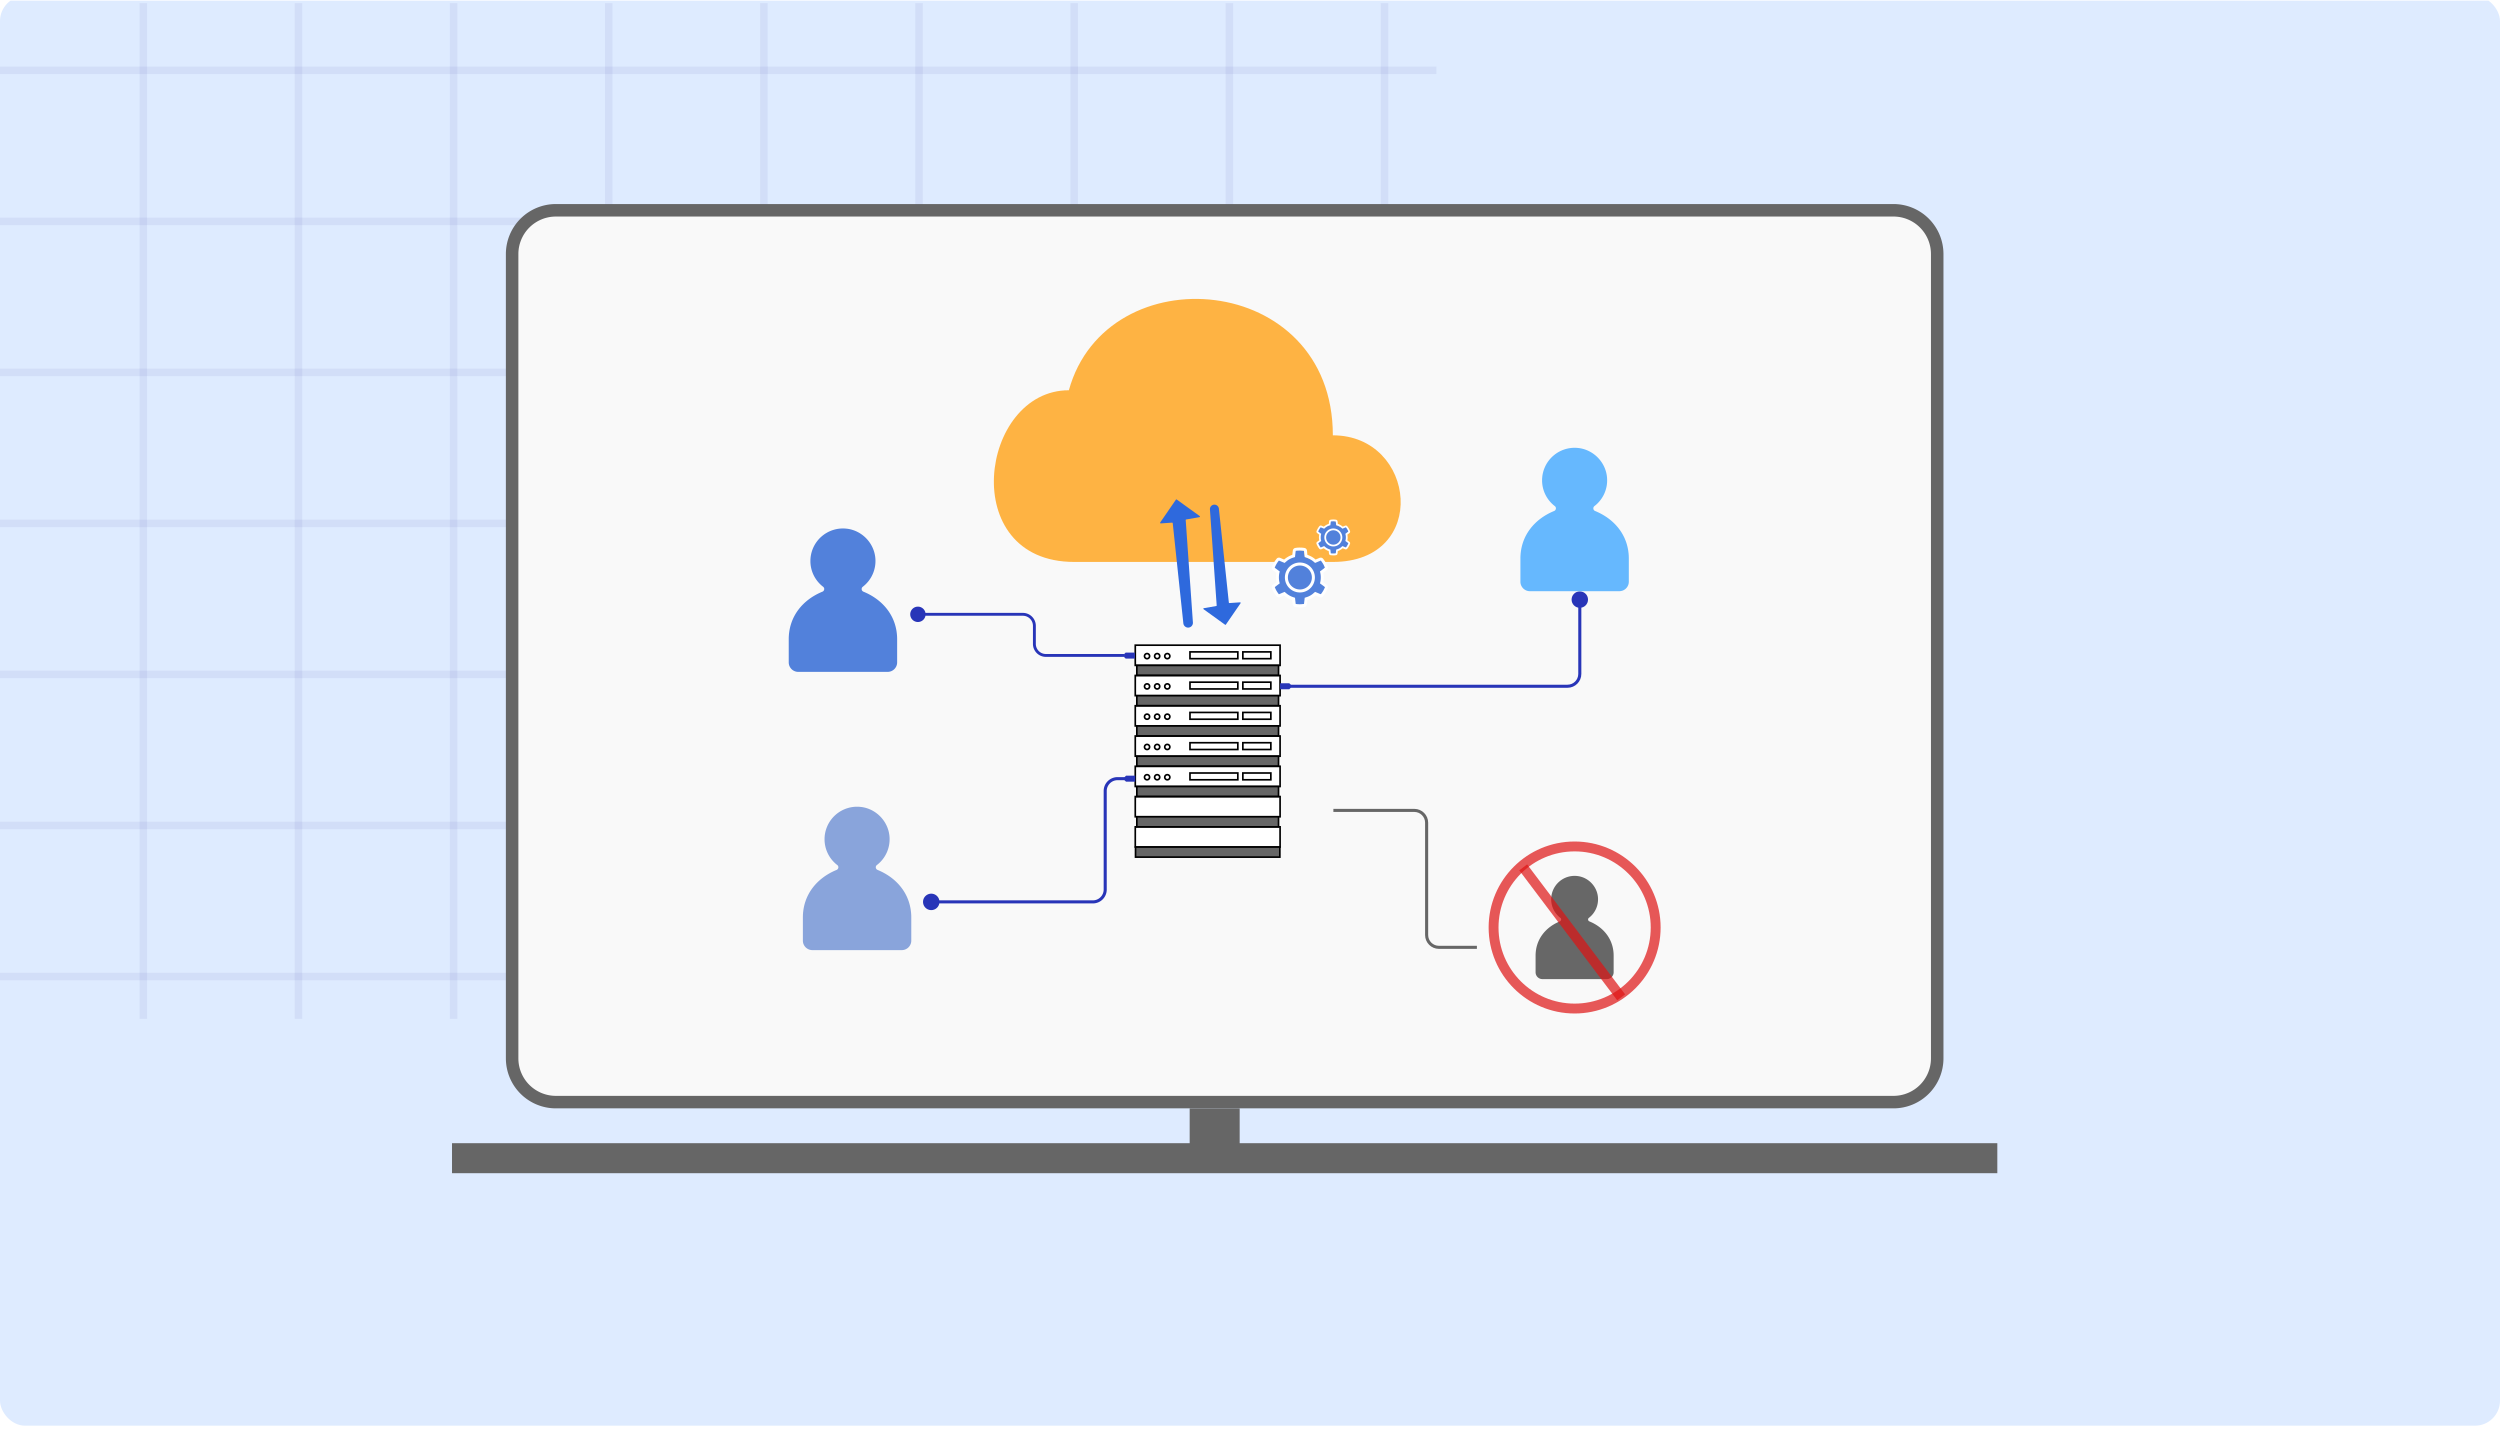 <svg xmlns="http://www.w3.org/2000/svg" xmlns:xlink="http://www.w3.org/1999/xlink" xmlns:v="https://vecta.io/nano" width="500" height="286" fill="none"><style><![CDATA[.B{stroke:#000}.C{stroke-width:.336}.D{fill:#666}.E{stroke-width:.616}.F{stroke-linejoin:bevel}.G{fill:#5281db}.H{stroke-opacity:.08}.I{stroke-opacity:.7}]]></style><g clip-path="url(#B)"><rect y="-.791" width="500" height="285.926" rx="5" fill="#deebff"></rect><g opacity=".8" stroke="#1a2589" stroke-width="1.5" class="H"><path d="M28.66.623v203.15M59.691.623v203.15M90.719.623v203.15M121.75.623v203.15M152.781.623v203.15M183.809.623l-.001 203.15M214.84.623v203.15M245.871.623v203.15M276.898.623v203.15"></path><path d="M287.293 14.059h-297.6m297.6 30.207h-297.6m297.6 30.206h-297.6m297.6 30.205h-297.6m297.6 30.206h-297.6m297.6 30.206h-297.6m297.6 30.207h-297.6"></path></g><path d="M102.426 50.809a8.75 8.75 0 0 1 8.75-8.75h267.516a8.75 8.75 0 0 1 8.75 8.75v160.864a8.75 8.75 0 0 1-8.75 8.75H111.176a8.75 8.75 0 0 1-8.75-8.75V50.809z" fill="#f9f9f9" stroke="#666" stroke-width="2.5"></path><path d="M90.402 228.639h309.062v6H90.402z" class="D"></path><path stroke="#666" stroke-width="10" d="M242.934 221.673v9.952"></path><path opacity=".9" d="M266.57 112.389h-51.725c-23.543 0-18.88-34.34-1.073-34.34 7.561-27.301 52.798-23.757 52.798 9.014 16.711 0 19.421 25.326 0 25.326z" fill="#ffac30"></path><g fill="#2e69dd"><path d="M245.768 120.505l-1.99-18.77a.9.9 0 0 0-.933-.804.9.9 0 0 0-.859.962l1.351 19.189c.004.06-.038.114-.097.124l-2.474.43c-.102.017-.132.15-.048.21l4.295 3.096c.053.039.128.026.165-.028l2.932-4.262c.055-.081-.007-.19-.105-.184l-2.112.142c-.063.004-.118-.042-.125-.105zm-11.221-15.864l2.123 20.027a.96.96 0 0 0 1.912-.169l-1.441-20.474c-.004-.064.04-.121.104-.132l2.639-.458c.109-.019.141-.16.051-.225l-4.582-3.303c-.057-.041-.137-.027-.176.031l-3.128 4.547c-.06.087.007.203.111.196l2.254-.151c.067-.004.126.045.133.112z"></path></g><g filter="url(#A)"><path transform="translate(227.055 129.037)" fill="#fff" d="M0 0h28.962v42.386H0z"></path><use xlink:href="#C" class="B C"></use><path d="M231.944 131.227a.51.51 0 0 1-.509.509.51.51 0 0 1-.509-.509.51.51 0 0 1 .509-.509.51.51 0 0 1 .509.509z" class="B C"></path><path d="M233.971 131.227a.51.51 0 0 1-.509.509.51.51 0 0 1-.509-.509.51.51 0 0 1 .509-.509.51.51 0 0 1 .509.509z" class="B C"></path><path d="M237.996 130.379h9.569v1.356h-9.569z" class="B C"></path><path d="M248.57 130.379h5.599v1.356h-5.599z" class="B C"></path><use xlink:href="#D" class="B C"></use><use xlink:href="#E" class="D"></use><use xlink:href="#E" class="B C"></use><path d="M229.92 137.282a.51.51 0 0 1-.509.509.51.51 0 0 1-.509-.509.51.51 0 0 1 .509-.509.51.51 0 0 1 .509.509z" class="B C"></path><path d="M231.944 137.282a.51.51 0 0 1-.509.509.51.51 0 0 1-.509-.509.51.51 0 0 1 .509-.509.51.51 0 0 1 .509.509z" class="B C"></path><path d="M233.971 137.282a.51.51 0 0 1-.509.509.51.51 0 0 1-.509-.509.51.51 0 0 1 .509-.509.51.51 0 0 1 .509.509z" class="B C"></path><path d="M237.996 136.434h9.569v1.356h-9.569z" class="B C"></path><path d="M248.57 136.434h5.599v1.356h-5.599z" class="B C"></path><path d="M227.055 135.092h28.962v4.041h-28.962z" class="B C"></path><path d="M227.363 139.133h28.342v2.014h-28.342z" class="D"></path><path d="M227.363 139.133h28.342v2.014h-28.342z" class="B C"></path><use xlink:href="#F" class="B C"></use><path d="M231.944 143.337a.51.51 0 0 1-.509.509.51.51 0 0 1-.509-.509.51.51 0 0 1 .509-.51.51.51 0 0 1 .509.51z" class="B C"></path><path d="M233.971 143.337a.51.51 0 0 1-.509.509.51.51 0 0 1-.509-.509.51.51 0 0 1 .509-.51.51.51 0 0 1 .509.51z" class="B C"></path><path d="M237.996 142.489h9.569v1.356h-9.569z" class="B C"></path><path d="M248.57 142.489h5.599v1.356h-5.599z" class="B C"></path><path d="M227.055 141.147h28.962v4.041h-28.962z" class="B C"></path><path d="M227.363 145.188h28.342v2.014h-28.342z" class="D"></path><path d="M227.363 145.188h28.342v2.014h-28.342z" class="B C"></path><path d="M229.92 149.392a.51.51 0 0 1-.509.509.51.51 0 0 1-.509-.509.51.51 0 0 1 .509-.509.51.51 0 0 1 .509.509z" class="B C"></path><path d="M231.944 149.392a.51.51 0 0 1-.509.509.51.51 0 0 1-.509-.509.51.51 0 0 1 .509-.509.51.51 0 0 1 .509.509z" class="B C"></path><path d="M233.971 149.392a.51.51 0 0 1-.509.509.51.51 0 0 1-.509-.509.51.51 0 0 1 .509-.509.51.51 0 0 1 .509.509z" class="B C"></path><path d="M237.996 148.545h9.569v1.356h-9.569z" class="B C"></path><path d="M248.57 148.545h5.599v1.356h-5.599z" class="B C"></path><path d="M227.055 147.202h28.962v4.041h-28.962z" class="B C"></path><path d="M227.363 151.243h28.342v2.014h-28.342z" class="D"></path><path d="M227.363 151.243h28.342v2.014h-28.342z" class="B C"></path><path d="M229.92 155.447a.51.51 0 0 1-.509.509.51.51 0 0 1-.509-.509.51.51 0 0 1 .509-.509.51.51 0 0 1 .509.509z" class="B C"></path><path d="M231.944 155.447a.51.51 0 0 1-.509.509.51.51 0 0 1-.509-.509.51.51 0 0 1 .509-.509.51.51 0 0 1 .509.509z" class="B C"></path><path d="M233.971 155.447a.51.51 0 0 1-.509.509.51.51 0 0 1-.509-.509.51.51 0 0 1 .509-.509.51.51 0 0 1 .509.509z" class="B C"></path><path d="M237.996 154.6h9.569v1.356h-9.569z" class="B C"></path><path d="M248.57 154.6h5.599v1.356h-5.599z" class="B C"></path><path d="M227.055 153.257h28.962v4.041h-28.962z" class="B C"></path><path d="M227.363 157.299h28.342v2.014h-28.342z" class="D"></path><path d="M227.363 157.299h28.342v2.014h-28.342z" class="B C"></path><path d="M227.055 159.312h28.962v4.041h-28.962z" class="B C"></path><path d="M227.363 163.353h28.342v2.014h-28.342z" class="D"></path><path d="M227.363 163.353h28.342v2.014h-28.342z" class="B C"></path><path d="M227.055 165.367h28.962v4.041h-28.962z" class="B C"></path><path d="M227.105 169.409h28.864v2.014h-28.864z" class="D"></path><path d="M227.105 169.409h28.864v2.014h-28.864z" class="B C"></path></g><g fill="#2835b8"><path d="M182.045 122.864c0-.849.688-1.537 1.537-1.537s1.537.688 1.537 1.537-.688 1.537-1.537 1.537-1.537-.688-1.537-1.537zm42.879 8.512h-15.741v-.576h15.741v.576zm-18.334-2.593v-3.613h.576v3.613h-.576zm-2.018-5.631h-20.99v-.576h20.99v.576zm2.018 2.018a2.02 2.02 0 0 0-2.018-2.018v-.576c1.433 0 2.594 1.161 2.594 2.594h-.576zm2.593 6.206c-1.432 0-2.593-1.161-2.593-2.593h.576c0 1.114.903 2.017 2.017 2.017v.576zm-24.576 49.002c0 .907.736 1.643 1.643 1.643s1.643-.736 1.643-1.643-.736-1.643-1.643-1.643-1.643.735-1.643 1.643zm42.328-24.954h-3.429v.616h3.429v-.616zm-6.202 2.773v19.716h.616v-19.716h-.616zm-2.156 21.873H186.25v.616h32.327v-.616zm2.156-2.157c0 1.191-.965 2.157-2.156 2.157v.616c1.531 0 2.772-1.242 2.772-2.773h-.616zm2.773-22.489c-1.531 0-2.773 1.242-2.773 2.773h.616a2.16 2.16 0 0 1 2.157-2.157v-.616z"></path></g><g stroke="#2835b8" class="E F"><path d="M227.043 155.447h-.92-.92v.583h1.84m28.974-19.073h.921.921v.583h-1.842"></path></g><path d="M266.676 162.08h16.186c1.361 0 2.465 1.103 2.465 2.465v22.46c0 1.361 1.103 2.464 2.464 2.464h7.589" stroke="#676767" class="E F"></path><path d="M272.344 137.249v-.308h0v.308zm41.974-17.33c0 .908.736 1.643 1.643 1.643s1.643-.735 1.643-1.643-.735-1.643-1.643-1.643-1.643.736-1.643 1.643zm-.821 17.33v.308-.308zm-57.333.308h16.18v-.616h-16.18v.616zm16.18 0h41.153v-.616h-41.153v.616zm43.925-2.772v-14.866h-.616v14.866h.616zm-2.772 2.772c1.531 0 2.772-1.241 2.772-2.772h-.616c0 1.191-.965 2.156-2.156 2.156v.616z" fill="#2835b8"></path><path d="M226.968 130.825h-.919-.92v.583h1.839" stroke="#2835b8" class="E F"></path><g class="G"><path d="M254.605 113.543l.799-1.591 1.433.307 1.786-.883.521-1.404 1.616.144.219 1.26 1.977.883 1.289-.307.934 1.384-.934 1.12v1.968l.934 1.078-.789 1.476-1.171-.305-1.71 1.054-.53 1.195-2.07.141-.207-1.336-1.767-.749h-1.531l-.658-1.476.86-.961v-2.085l-1.001-.913z"></path><circle cx="259.89" cy="115.517" r="2.62"></circle></g><g fill="#fff"><path d="M259.979 113.105c1.319 0 2.398 1.078 2.398 2.395s-1.079 2.395-2.398 2.395-2.399-1.077-2.399-2.395 1.079-2.395 2.399-2.395zm0-.599c-1.659 0-2.999 1.338-2.999 2.994s1.34 2.994 2.999 2.994a2.99 2.99 0 0 0 2.998-2.994c0-1.656-1.339-2.994-2.998-2.994zm0-2.394c.28 0 .56.02.82.06l.1.858.04.379.359.12a4.28 4.28 0 0 1 1.439.818l.28.24.34-.14.8-.339a4.71 4.71 0 0 1 .819 1.437l-.679.519-.3.219.08.36c.06.279.08.559.08.838s-.02.559-.08.838l-.08.359.3.22.699.519a5.23 5.23 0 0 1-.839 1.437l-.8-.339-.34-.14-.28.239c-.419.38-.899.659-1.439.819l-.359.12-.04.379-.1.858c-.28.04-.54.06-.84.06-.28 0-.56-.02-.819-.06l-.1-.858-.04-.379-.36-.12c-.54-.18-1.02-.459-1.439-.819l-.28-.239-.34.14-.799.339c-.36-.439-.64-.918-.82-1.437l.68-.519.299-.22-.079-.359c-.06-.279-.08-.559-.08-.838s.02-.559.08-.838l.079-.36-.299-.219-.7-.519c.2-.519.48-.998.84-1.437l.799.339.34.14.28-.24c.419-.379.899-.658 1.439-.818l.36-.12.04-.379.1-.858a5.91 5.91 0 0 1 .839-.06zm0-.599c-.32 0-.62.02-.919.08-.26.04-.46.26-.5.519l-.1.858c-.62.2-1.159.539-1.639.938l-.8-.339c-.08-.04-.159-.04-.239-.04a.57.57 0 0 0-.46.22 6.05 6.05 0 0 0-.92 1.596c-.1.26-.02.539.2.699l.68.519c-.06.299-.1.619-.1.938s.04.639.1.938l-.7.519c-.22.16-.3.439-.2.698a6.04 6.04 0 0 0 .92 1.597c.12.14.28.22.46.22.08 0 .159-.02.239-.04l.8-.34c.48.42 1.019.739 1.639.939l.1.858c.04.259.24.479.5.519l.919.08c.32 0 .62-.02.92-.08.259-.04.459-.26.499-.519l.1-.858c.62-.2 1.16-.539 1.639-.939l.8.34c.08.04.16.04.24.04.18 0 .359-.08.459-.22a6.04 6.04 0 0 0 .92-1.597c.1-.259.02-.538-.2-.698l-.68-.519c.06-.299.1-.619.1-.938s-.04-.639-.1-.938l.68-.519c.22-.16.3-.439.2-.699a6.05 6.05 0 0 0-.92-1.596c-.12-.14-.279-.22-.459-.22-.08 0-.16.02-.24.04l-.8.339a4.62 4.62 0 0 0-1.639-.938l-.08-.858c-.04-.259-.24-.479-.499-.519-.3-.06-.6-.08-.92-.08z"></path></g><g class="G"><path d="M263.441 106.317l.48-.955.859.185 1.072-.53.312-.843.97.087.131.756 1.187.53.773-.185.56.83-.56.673v1.181l.56.646-.473.886-.702-.183-1.026.633-.319.716-1.242.085-.124-.801-1.06-.45h-.918l-.396-.886.516-.576v-1.251l-.6-.548z"></path><circle cx="266.611" cy="107.502" r="1.572"></circle></g><g fill="#fff"><path d="M266.666 106.055a1.44 1.44 0 0 1 1.439 1.437c0 .79-.647 1.437-1.439 1.437s-1.439-.647-1.439-1.437.648-1.437 1.439-1.437zm0-.359c-.995 0-1.799.802-1.799 1.796s.804 1.796 1.799 1.796 1.799-.802 1.799-1.796-.803-1.796-1.799-1.796zm-.001-1.437c.168 0 .336.012.492.036l.059.515.024.227.216.072c.324.108.612.275.864.491l.168.144.204-.084.479-.204c.216.264.384.551.492.862l-.408.312-.18.132.048.215a2.38 2.38 0 0 1 .048.503 2.38 2.38 0 0 1-.048.503l-.048.216.18.131.42.312c-.12.311-.288.598-.504.862l-.479-.204-.204-.084-.168.144c-.252.228-.54.395-.864.491l-.216.072-.024.228-.059.514c-.168.024-.324.036-.504.036-.168 0-.336-.012-.492-.036l-.06-.514-.024-.228-.216-.072a2.56 2.56 0 0 1-.863-.491l-.168-.144-.204.084-.48.204c-.216-.264-.383-.551-.491-.862l.407-.312.18-.131-.048-.216a2.38 2.38 0 0 1-.048-.503 2.38 2.38 0 0 1 .048-.503l.048-.215-.18-.132-.419-.312c.12-.311.287-.598.503-.862l.48.204.204.084.168-.144c.252-.228.539-.395.863-.491l.216-.072.024-.227.06-.515a3.56 3.56 0 0 1 .504-.036zm0-.36a2.78 2.78 0 0 0-.552.048.37.37 0 0 0-.3.312l-.06.515c-.371.119-.695.323-.983.562l-.48-.203c-.048-.024-.096-.024-.144-.024-.108 0-.216.048-.276.132a3.63 3.63 0 0 0-.551.958c-.06.155-.012.323.12.419l.407.311a2.89 2.89 0 0 0-.06.563 2.89 2.89 0 0 0 .06.563l-.419.311c-.132.096-.18.264-.12.419a3.63 3.63 0 0 0 .551.958c.072.084.168.132.276.132.048 0 .096-.012.144-.024l.48-.203c.288.251.612.443.983.562l.06.515a.37.37 0 0 0 .3.312l.552.048c.192 0 .372-.012.551-.048a.37.37 0 0 0 .3-.312l.06-.515c.372-.119.696-.323.984-.562l.479.203c.048.024.096.024.144.024.108 0 .216-.048.276-.132.228-.287.42-.61.552-.958.06-.155.012-.323-.12-.419l-.408-.311a2.89 2.89 0 0 0 .06-.563 2.89 2.89 0 0 0-.06-.563l.408-.311c.132-.096.18-.264.12-.419-.132-.348-.324-.671-.552-.958-.072-.084-.168-.132-.276-.132-.048 0-.096.012-.144.024l-.479.203c-.288-.251-.612-.443-.984-.562l-.048-.515a.37.37 0 0 0-.3-.312c-.179-.036-.359-.048-.551-.048z"></path></g><path d="M318.887 101.221a.57.57 0 0 0 .141.981c3.952 1.618 6.737 4.988 6.737 9.522v4.613a1.9 1.9 0 0 1-1.9 1.901h-17.882a1.9 1.9 0 0 1-1.901-1.901v-4.613c0-4.534 2.786-7.903 6.736-9.521.409-.168.497-.709.148-.977-1.55-1.189-2.549-3.057-2.549-5.16a6.51 6.51 0 0 1 7.249-6.465c3.038.336 5.481 2.85 5.74 5.896.198 2.331-.834 4.43-2.519 5.724z" fill="#66b8fe"></path><path d="M172.551 117.357a.57.57 0 0 0 .141.981c3.952 1.618 6.737 4.988 6.737 9.522v4.613a1.9 1.9 0 0 1-1.9 1.901h-17.882a1.9 1.9 0 0 1-1.901-1.901v-4.613c0-4.534 2.786-7.904 6.736-9.522.409-.167.497-.708.148-.977-1.55-1.188-2.549-3.056-2.549-5.16a6.51 6.51 0 0 1 7.249-6.465c3.038.336 5.481 2.85 5.74 5.896a6.49 6.49 0 0 1-2.519 5.725z" class="G"></path><path d="M175.38 173.006c-.353.27-.27.812.141.98 3.951 1.618 6.737 4.988 6.737 9.522v4.613c0 1.05-.852 1.902-1.901 1.902h-17.881a1.9 1.9 0 0 1-1.902-1.902v-4.613c0-4.533 2.786-7.903 6.736-9.521.409-.167.498-.708.148-.977a6.49 6.49 0 0 1-2.549-5.16 6.51 6.51 0 0 1 7.249-6.465c3.039.336 5.481 2.85 5.74 5.896a6.49 6.49 0 0 1-2.518 5.725z" fill="#89a4db"></path><path d="M317.777 183.572a.41.41 0 0 0 .102.706c2.844 1.165 4.85 3.591 4.85 6.856v3.321a1.37 1.37 0 0 1-1.368 1.369h-12.875a1.37 1.37 0 0 1-1.369-1.369v-3.321c0-3.265 2.006-5.691 4.85-6.856.295-.12.358-.51.106-.703-1.115-.856-1.835-2.201-1.835-3.715 0-2.764 2.393-4.968 5.22-4.655 2.187.242 3.946 2.052 4.132 4.245a4.67 4.67 0 0 1-1.813 4.122z" fill="#676767"></path><g stroke="#df1313" stroke-width="1.977" class="I"><circle cx="314.925" cy="185.5" r="16.21"></circle><path d="M324.238 199.472l-19.598-25.998"></path></g></g><defs><filter id="A" x="220.109" y="124.556" width="42.852" height="56.276" filterUnits="userSpaceOnUse" color-interpolation-filters="sRGB"><feGaussianBlur stdDeviation="3.389"></feGaussianBlur></filter><clipPath id="B"><path fill="#fff" transform="translate(0 .135)" d="M0 0h500v285H0z"></path></clipPath><path id="C" d="M229.92 131.227a.51.51 0 0 1-.509.509.51.51 0 0 1-.509-.509.51.51 0 0 1 .509-.509.51.51 0 0 1 .509.509z"></path><path id="D" d="M227.055 129.037h28.962v4.041h-28.962z"></path><path id="E" d="M227.363 133.078h28.342v2.014h-28.342z"></path><path id="F" d="M229.92 143.337a.51.51 0 0 1-.509.509.51.51 0 0 1-.509-.509.51.51 0 0 1 .509-.51.51.51 0 0 1 .509.51z"></path></defs></svg>